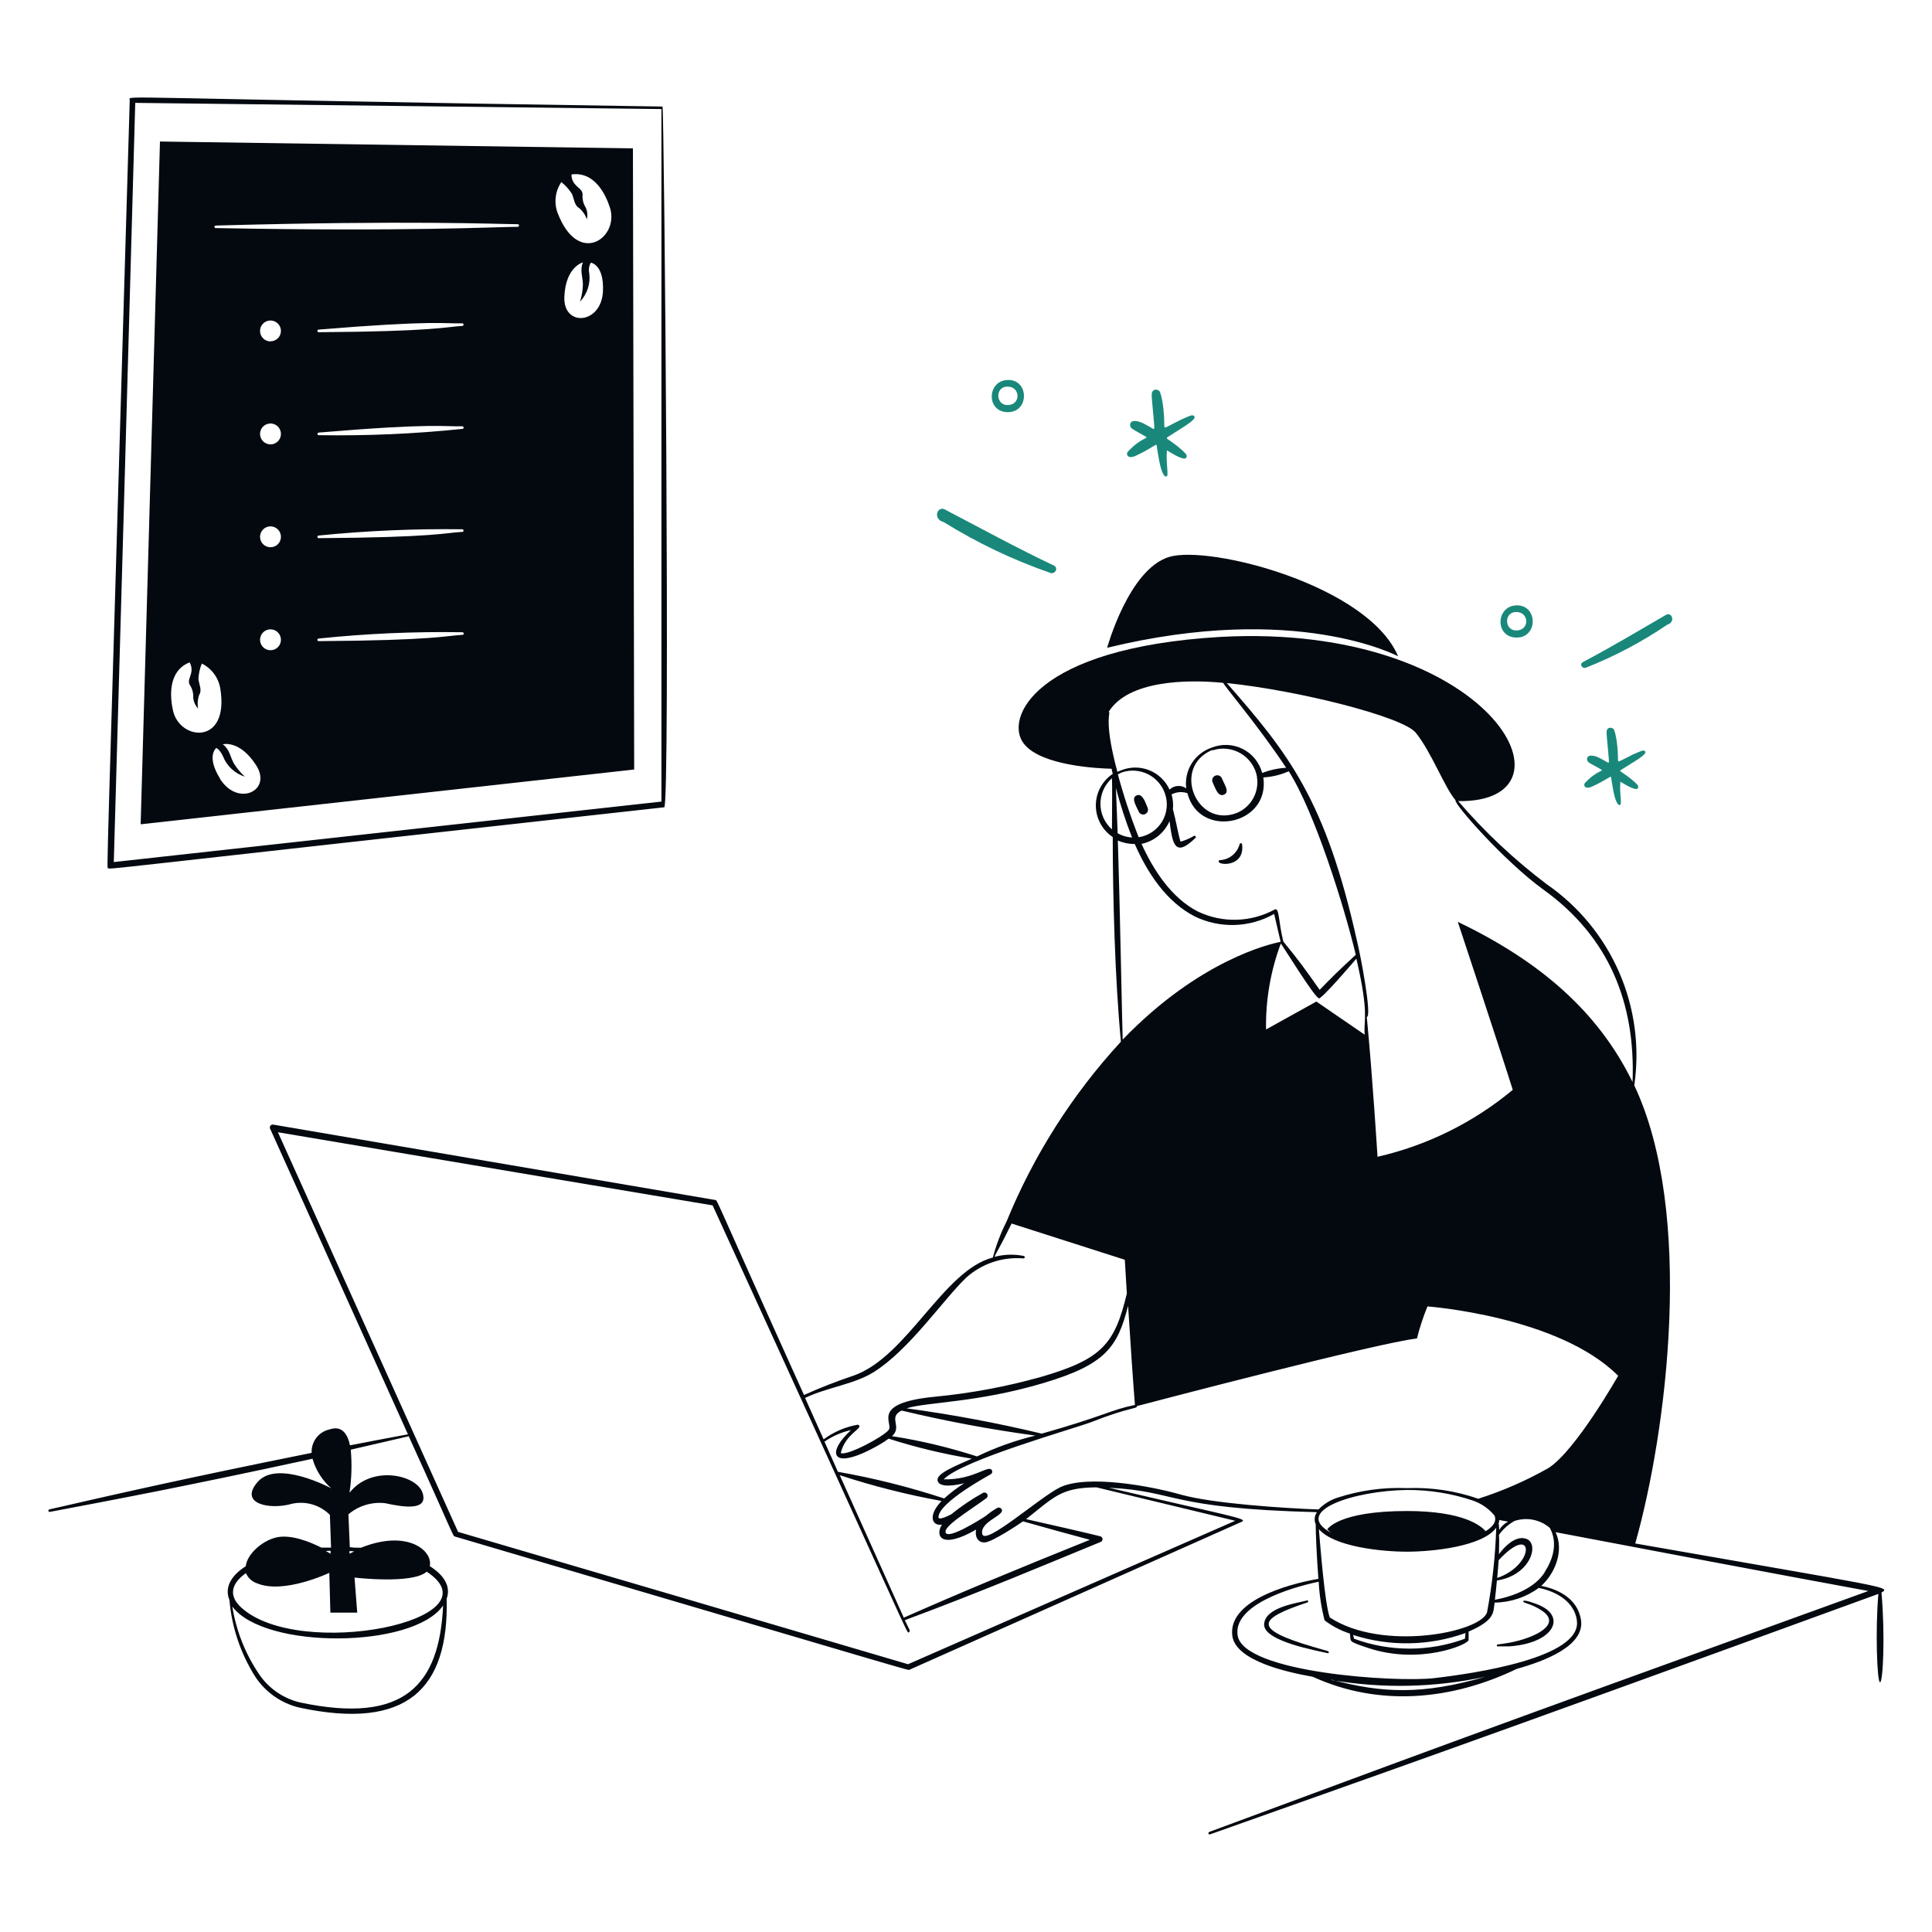 <svg xmlns="http://www.w3.org/2000/svg" fill="none" viewBox="0 0 600 600" height="600" width="600">
<path fill="#040910" d="M584.311 494.58C587.311 492.78 586.831 493.2 507.841 479.34C517.741 444.27 526.231 376.68 507.541 337.08C509.279 325.163 507.652 312.998 502.844 301.956C498.036 290.914 490.239 281.436 480.331 274.59C470.276 266.996 461.063 258.347 452.851 248.79C492.811 249.42 462.871 193.29 379.111 197.79C321.001 201.18 311.821 223.32 318.001 231C323.401 237.87 341.251 238.65 345.211 238.74L345.571 240.33C343.956 241.407 342.632 242.865 341.716 244.577C340.8 246.288 340.321 248.199 340.321 250.14C340.321 252.081 340.8 253.992 341.716 255.703C342.632 257.415 343.956 258.873 345.571 259.95C345.571 278.58 346.291 304.62 348.091 323.25C348.059 323.337 348.059 323.433 348.091 323.52C333.016 339.886 320.987 358.813 312.571 379.41C310.775 382.962 309.357 386.692 308.341 390.54C292.981 394.44 281.701 421.5 265.021 427.23C259.814 428.973 254.697 430.975 249.691 433.23C220.951 369.63 222.901 372.81 222.091 372.66L84.871 349.26C84.695 349.229 84.513 349.249 84.348 349.318C84.183 349.387 84.042 349.502 83.941 349.65C83.844 349.797 83.792 349.969 83.792 350.145C83.792 350.321 83.844 350.493 83.941 350.64L126.691 445.44C121.321 446.43 113.701 447.87 108.691 448.86C107.911 445.2 106.111 442.65 102.391 443.91C100.741 444.258 99.269 445.183 98.241 446.52C97.212 447.856 96.695 449.516 96.781 451.2C56.431 459.3 33.961 464.49 15.361 468.75C15.306 468.757 15.254 468.775 15.207 468.804C15.16 468.832 15.119 468.871 15.088 468.916C15.057 468.961 15.036 469.013 15.026 469.067C15.016 469.121 15.018 469.177 15.031 469.23C15.041 469.282 15.062 469.331 15.092 469.375C15.123 469.418 15.161 469.455 15.206 469.483C15.251 469.511 15.301 469.53 15.354 469.538C15.406 469.546 15.46 469.543 15.511 469.53C35.731 465.69 56.371 461.85 97.051 453.03C98.08 456.58 100.099 459.765 102.871 462.21C102.871 462.21 86.221 453.21 80.071 460.17C73.921 467.13 84.001 468.96 90.661 467.01C92.757 466.546 94.938 466.618 96.999 467.221C99.06 467.825 100.935 468.939 102.451 470.46L102.811 480.63H99.811C96.301 478.86 90.511 476.49 86.011 477.42C81.511 478.35 76.681 482.67 76.321 486.42C72.361 488.88 69.481 492.6 71.251 496.89C71.972 505.334 74.709 513.482 79.231 520.65C82.399 525.516 87.32 528.976 92.971 530.31C126.571 537.51 139.381 524.31 138.721 496.5C140.221 492.3 137.311 488.76 133.471 486.39C134.521 481.56 126.511 474.87 112.111 480.66C110.971 480.66 109.801 480.66 108.631 480.48L108.211 470.28C109.775 468.957 111.593 467.968 113.554 467.375C115.514 466.782 117.576 466.596 119.611 466.83C125.611 468.15 133.081 469.2 131.221 463.59C129.361 457.98 115.381 454.86 108.541 463.59C109.201 459.161 109.332 454.67 108.931 450.21L126.931 446.04C141.541 478.11 140.521 476.97 141.361 477.21C288.001 520.44 282.001 518.79 282.451 518.55L385.591 472.62C387.901 471.6 382.021 470.91 344.371 462.03C365.911 463.11 362.131 468.42 408.991 469.62C408.606 470.157 408.368 470.786 408.299 471.443C408.231 472.101 408.335 472.765 408.601 473.37C408.601 476.37 408.931 483.66 409.441 490.32C398.941 492.15 381.301 497.46 382.711 508.05C383.791 515.85 399.901 519.36 407.701 520.74C428.221 530.13 450.781 528.06 471.061 518.28C479.251 516 492.511 511.2 490.951 502.83C489.871 496.83 484.591 493.68 478.651 492.51C482.851 488.73 485.851 481.59 483.091 475.83C513.091 481.53 550.531 488.64 580.231 494.1C443.191 543.63 442.471 544.17 375.541 568.92C375.442 568.966 375.364 569.046 375.32 569.145C375.276 569.244 375.269 569.356 375.301 569.46C375.341 569.555 375.417 569.631 375.512 569.671C375.608 569.71 375.715 569.71 375.811 569.67C427.561 551.28 449.731 543.69 583.351 495C582.361 506.13 582.931 522.45 583.861 522.45C584.791 522.45 585.481 507.9 584.311 494.58ZM345.331 257.58C344.206 256.584 343.305 255.36 342.688 253.989C342.071 252.619 341.752 251.133 341.752 249.63C341.752 248.127 342.071 246.641 342.688 245.271C343.305 243.9 344.206 242.676 345.331 241.68C345.451 243.39 345.331 253.05 345.331 257.55V257.58ZM102.661 481.59V482.52L101.191 481.68L102.661 481.59ZM93.241 528.72C88.024 527.509 83.458 524.368 80.461 519.93C76.188 513.622 73.351 506.454 72.151 498.93C82.141 512.34 128.401 512.01 137.611 498.6C136.471 523.11 125.791 535.62 93.241 528.72ZM110.011 481.8L108.541 482.52V481.68L110.011 481.8ZM110.941 500.82L110.101 489.93C110.101 489.93 128.101 492.06 132.511 488.1C155.371 503.1 92.941 515.85 74.851 499.17C70.891 495.51 71.851 491.73 76.381 488.55C76.696 489.287 77.164 489.949 77.753 490.492C78.343 491.035 79.04 491.446 79.801 491.7C88.051 495.21 102.271 488.46 102.271 488.46L102.601 500.82H110.941ZM439.651 227.52C444.541 233.52 448.651 244.65 452.041 248.52C451.201 249.3 467.041 267.36 479.221 276.21C499.711 290.88 507.961 311.55 507.001 336.03C496.381 314.25 478.351 298.56 452.731 286.29C452.731 286.29 465.601 325.08 469.801 338.46C457.629 348.594 443.24 355.717 427.801 359.25C427.801 359.25 426.271 334.47 424.471 315.84C426.181 315.66 422.431 296.19 421.471 292.41C411.721 248.46 400.171 234 381.001 212.13C403.231 214.41 435.541 222.57 439.651 227.52ZM363.211 255C364.021 261.36 364.681 265.74 369.691 261.63C370.228 261.202 370.739 260.741 371.221 260.25C371.611 259.95 371.221 259.32 370.711 259.65C369.431 260.402 368.06 260.987 366.631 261.39C365.941 259.35 365.191 254.73 364.261 251.31C364.419 249.767 364.276 248.208 363.841 246.72C364.591 246.322 365.414 246.082 366.26 246.015C367.107 245.948 367.958 246.055 368.761 246.33C372.391 260.67 394.471 256.32 392.341 241.44C395.065 241.283 397.739 240.633 400.231 239.52C408.301 252.15 417.541 281.79 421.051 296.52C415.771 301.35 413.251 303.87 409.831 307.41C405.361 301.02 402.991 297.78 398.551 292.41C397.021 286.41 397.351 281.55 395.821 282.48C392.179 284.452 388.123 285.534 383.983 285.638C379.843 285.743 375.737 284.866 372.001 283.08C363.841 278.88 358.291 270.36 354.511 262.08C356.421 261.681 358.208 260.83 359.722 259.598C361.236 258.366 362.432 256.79 363.211 255ZM353.641 260.04C351.113 253.648 348.949 247.117 347.161 240.48L348.391 239.88C351.029 238.988 353.912 239.171 356.417 240.389C358.921 241.608 360.845 243.764 361.771 246.39C362.279 247.818 362.465 249.34 362.317 250.848C362.168 252.356 361.689 253.813 360.912 255.114C360.135 256.415 359.081 257.528 357.824 258.375C356.567 259.221 355.138 259.78 353.641 260.01V260.04ZM376.531 233.04C377.97 232.56 379.496 232.393 381.006 232.55C382.515 232.708 383.974 233.186 385.283 233.953C386.593 234.72 387.723 235.758 388.599 236.998C389.475 238.237 390.075 239.649 390.361 241.14V241.32C390.725 243.63 390.294 245.995 389.139 248.028C387.984 250.061 386.172 251.641 384.001 252.51C371.371 257.19 363.811 238.11 376.531 232.89V233.04ZM409.531 310.11C410.671 310.11 420.481 298.59 421.231 297.72C425.281 315.21 423.451 316.29 423.811 321.33L408.811 311.04L393.181 319.71C393.023 310.601 394.58 301.544 397.771 293.01C398.551 294 408.301 309.87 409.561 309.96L409.531 310.11ZM344.491 221.55C344.511 221.507 344.522 221.46 344.524 221.412C344.526 221.365 344.518 221.317 344.501 221.272C344.484 221.228 344.459 221.187 344.426 221.152C344.394 221.117 344.354 221.089 344.311 221.07C350.311 211.32 368.551 210.93 379.891 212.07C379.891 212.67 391.021 225.69 399.421 238.44C396.871 238.584 394.36 239.13 391.981 240.06C391.557 238.452 390.796 236.952 389.747 235.661C388.698 234.37 387.386 233.318 385.899 232.574C384.411 231.83 382.782 231.412 381.12 231.348C379.458 231.283 377.802 231.574 376.261 232.2C373.692 233.072 371.506 234.807 370.073 237.11C368.64 239.412 368.049 242.141 368.401 244.83C367.626 244.281 366.683 244.019 365.736 244.09C364.788 244.161 363.895 244.561 363.211 245.22C361.967 242.478 359.712 240.323 356.917 239.205C354.122 238.087 351.002 238.092 348.211 239.22L347.011 239.7C343.171 225.42 344.551 222 344.491 221.55ZM346.561 244.74C347.927 249.954 349.6 255.083 351.571 260.1C349.999 260.008 348.47 259.556 347.101 258.78C346.951 254.46 346.741 249 346.561 244.74ZM347.161 261.03C348.813 261.763 350.603 262.132 352.411 262.11C356.341 271.11 362.251 280.11 371.101 284.64C374.962 286.501 379.216 287.399 383.5 287.258C387.784 287.117 391.97 285.941 395.701 283.83L397.711 292.5C394.531 293.1 372.511 298.11 348.661 322.86C348.511 319.47 347.791 280.53 347.161 261V261.03ZM299.461 460.62C297.257 462.03 295.17 463.615 293.221 465.36C282.433 461.813 271.405 459.046 260.221 457.08L256.051 447.72C258.542 445.998 261.344 444.775 264.301 444.12C256.261 451.47 258.301 457.14 272.971 448.74C274.013 448.157 275.015 447.506 275.971 446.79C284.416 449.493 293.05 451.569 301.801 453C296.611 455.31 290.911 457.56 291.151 459.69C291.511 462.27 297.001 461.25 299.461 460.62ZM292.531 473.49C290.311 476.94 292.231 481.32 303.151 475.02C302.671 477 303.601 479.19 305.911 479.01C308.221 478.83 316.501 473.34 317.701 472.47C324.421 474.36 331.711 476.4 338.461 478.2C315.541 487.41 298.021 494.7 280.681 502.38L260.791 458.13C271.135 461.521 281.7 464.197 292.411 466.14C288.001 470.76 289.501 474 292.531 473.49ZM303.421 452.31C294.803 449.509 285.975 447.403 277.021 446.01C280.381 443.01 275.611 440.19 280.021 438.06C293.721 441.35 307.578 443.943 321.541 445.83C315.29 447.347 309.216 449.519 303.421 452.31ZM323.521 445.23C309.662 441.902 295.645 439.279 281.521 437.37C287.881 435.39 303.391 435.66 323.971 429.54C343.381 423.78 347.041 418.38 350.341 405.54C351.031 416.55 351.991 430.8 352.471 436.32C345.001 437.82 342.961 439.74 323.521 445.23ZM271.291 426.15C282.361 419.25 292.801 403.77 300.031 396.81C302.434 394.646 305.255 392.997 308.319 391.965C311.384 390.933 314.628 390.54 317.851 390.81C317.954 390.81 318.053 390.769 318.127 390.696C318.2 390.623 318.241 390.523 318.241 390.42C318.241 390.317 318.2 390.217 318.127 390.144C318.053 390.071 317.954 390.03 317.851 390.03C314.868 389.437 311.788 389.54 308.851 390.33C309.661 388.41 310.291 387.93 314.161 379.98L349.321 391.23C349.321 391.23 349.561 395.61 349.951 401.7C346.201 417.45 342.181 422.13 323.281 427.62C312.486 430.648 301.442 432.706 290.281 433.77C270.061 435.75 277.591 441.99 275.971 444.09C274.351 446.19 263.311 452.07 261.181 451.29C261.137 451.174 261.137 451.046 261.181 450.93C262.621 445.65 267.181 443.91 266.911 442.83C266.859 442.709 266.77 442.609 266.656 442.544C266.543 442.479 266.411 442.453 266.281 442.47C262.48 443.155 258.887 444.705 255.781 447L250.021 434.13C257.041 430.8 265.231 429.93 271.291 426.15ZM383.611 472.29L282.001 516.84C256.321 509.25 168.001 483.27 142.261 475.74L86.311 351.63C165.931 365.07 184.681 368.19 221.311 374.34C284.131 511.53 281.521 507.24 282.241 506.91C282.961 506.58 282.241 505.89 281.011 503.16C305.941 493.86 324.181 486.09 341.761 478.89C341.948 478.83 342.111 478.711 342.227 478.552C342.343 478.393 342.405 478.202 342.405 478.005C342.405 477.808 342.343 477.617 342.227 477.458C342.111 477.299 341.948 477.18 341.761 477.12C339.031 476.49 339.541 476.49 318.661 471.78C327.391 464.91 329.401 462 340.501 461.91L383.611 472.29ZM366.481 464.1C357.301 461.49 337.741 457.89 329.251 461.88C323.011 464.88 305.821 480.27 305.041 476.37C304.261 472.47 312.361 470.58 311.041 468.66C310.909 468.442 310.699 468.282 310.453 468.215C310.207 468.148 309.945 468.179 309.721 468.3C308.433 469.022 307.217 469.866 306.091 470.82C304.261 472.02 294.781 477.96 293.731 476.07C292.681 474.18 300.241 469.71 306.421 465.21C306.587 465.049 306.691 464.835 306.715 464.605C306.74 464.375 306.683 464.143 306.555 463.951C306.426 463.758 306.235 463.617 306.013 463.551C305.791 463.485 305.553 463.499 305.341 463.59C301.842 465.526 298.52 467.765 295.411 470.28C294.451 470.79 291.451 472.26 291.451 471.18C291.451 466.59 307.351 458.07 307.651 457.86C307.865 457.756 308.03 457.572 308.109 457.347C308.188 457.122 308.174 456.875 308.071 456.66C307.111 454.62 302.491 459.66 293.071 459.42C298.771 453.42 334.051 443.55 339.031 441.6C351.211 436.8 353.221 437.61 353.041 436.68C358.861 435.15 428.041 417 440.041 415.68C440.894 412.287 441.987 408.959 443.311 405.72C443.311 405.72 484.051 408.72 502.531 427.26C502.531 427.26 489.331 450.54 480.901 455.91C473.979 459.833 466.67 463.03 459.091 465.45C451.983 462.971 444.472 461.851 436.951 462.15C429.599 461.843 422.253 462.859 415.261 465.15C413.066 465.875 411.079 467.12 409.471 468.78C399.001 468.39 376.591 466.98 366.481 464.1ZM412.981 502.32C411.391 498.09 409.981 479.46 409.591 474.9C414.361 480.39 429.091 481.89 436.951 481.89C444.811 481.89 460.381 480.3 464.671 474.45C464.392 483.26 463.439 492.035 461.821 500.7C459.871 507 429.331 513 412.981 502.32ZM455.131 507.15L454.951 508.92C443.837 513.021 431.625 513.021 420.511 508.92L420.211 507.75C431.598 511.408 443.876 511.197 455.131 507.15ZM461.371 475.53C459.991 473.91 454.591 469.26 436.921 469.26C415.471 469.26 412.201 474.96 412.201 474.96C412.558 475.344 412.95 475.696 413.371 476.01C401.011 469.26 420.601 462.93 436.951 462.72C443.884 462.688 450.775 463.792 457.351 465.99C460.003 466.887 462.352 468.508 464.131 470.67C465.001 472.74 463.231 474.36 461.371 475.53ZM465.421 484.53C476.551 472.53 476.971 485.97 464.971 490.05C465.151 488.13 465.301 486.24 465.421 484.41V484.53ZM465.601 472.05L468.361 472.56C467.211 473.136 466.252 474.032 465.601 475.14C465.577 474.467 465.517 473.796 465.421 473.13C465.552 472.744 465.613 472.338 465.601 471.93V472.05ZM413.551 521.76C429.371 524.461 445.561 524.115 461.251 520.74C441.811 526.35 429.391 525.87 413.551 521.64V521.76ZM489.691 503.16C491.551 514.92 457.261 519.78 445.381 521.16C433.501 522.54 386.101 519.48 384.361 507.9C382.891 498.63 400.321 493.11 409.531 491.22C409.74 495.271 410.353 499.291 411.361 503.22C413.732 505.02 416.389 506.409 419.221 507.33C419.671 509.91 418.291 509.58 424.741 511.74C440.791 517.17 456.031 510.75 456.091 509.31V506.7C464.341 503.16 463.741 500.7 464.161 497.7C469.095 497.648 473.889 496.054 477.871 493.14C483.421 494.25 488.791 497.4 489.691 503.04V503.16ZM479.791 488.16C476.791 493.14 469.951 495.78 464.251 496.83C464.461 495.15 464.671 493.11 464.881 490.83C475.591 489.24 478.411 478.83 473.611 477.78C470.611 477.03 467.371 480.09 465.511 482.67C465.511 480.54 465.661 478.5 465.511 476.67C466.78 474.889 468.43 473.414 470.341 472.35C472.201 471.727 474.192 471.598 476.117 471.977C478.042 472.356 479.835 473.229 481.321 474.51C481.441 474.93 484.981 480 479.791 488.1V488.16ZM206.281 250.71C208.201 250.47 206.281 33.09 205.741 33.09C31.201 30.48 40.321 29.43 40.291 31.08C32.791 286.35 33.091 269.07 33.631 269.58C34.171 270.09 26.041 270.63 206.281 250.71ZM42.001 31.95L205.411 33.87V248.94L35.341 267.72C37.171 203.79 39.781 111.93 42.001 31.95Z" clip-rule="evenodd" fill-rule="evenodd"></path>
<path fill="#040910" d="M49.682 43.95L43.682 255.99L196.952 238.98L196.562 46.08L49.682 43.95ZM53.732 220.71C52.772 216.48 52.112 208.35 58.892 205.71C59.418 206.616 59.609 207.678 59.432 208.71C59.102 210.42 58.202 211.47 58.982 212.76C59.736 213.915 60.093 215.284 60.002 216.66C60.125 217.928 60.663 219.119 61.532 220.05C61.266 218.604 61.39 217.113 61.892 215.73C62.762 214.35 61.892 212.73 61.622 210.9C61.692 209.242 62.048 207.608 62.672 206.07C64.196 206.824 65.516 207.935 66.519 209.309C67.522 210.683 68.178 212.278 68.432 213.96C71.252 231.51 55.862 230.1 53.732 220.71ZM68.282 241.71C63.962 234.72 67.172 232.29 67.172 232.29C67.172 232.29 68.282 232.71 69.272 234.93C69.864 236.414 70.78 237.746 71.953 238.831C73.126 239.916 74.526 240.725 76.052 241.2C74.743 240.01 73.603 238.647 72.662 237.15C71.432 234.99 71.372 232.77 69.182 231.15C69.182 231.15 74.402 229.68 79.532 237.63C84.662 245.58 73.832 250.74 68.282 241.8V241.71ZM84.002 201.93C83.36 201.93 82.732 201.739 82.198 201.382C81.665 201.025 81.25 200.517 81.005 199.923C80.761 199.329 80.699 198.676 80.826 198.047C80.954 197.418 81.265 196.84 81.721 196.389C82.178 195.937 82.758 195.63 83.388 195.509C84.019 195.387 84.671 195.456 85.263 195.706C85.854 195.955 86.358 196.375 86.71 196.912C87.063 197.449 87.248 198.078 87.242 198.72C87.242 199.144 87.158 199.564 86.995 199.956C86.831 200.347 86.592 200.702 86.291 201.001C85.99 201.299 85.632 201.535 85.239 201.695C84.846 201.854 84.426 201.934 84.002 201.93ZM84.002 169.95C83.36 169.95 82.732 169.759 82.198 169.402C81.665 169.045 81.25 168.537 81.005 167.943C80.761 167.349 80.699 166.696 80.826 166.067C80.954 165.438 81.265 164.86 81.721 164.409C82.178 163.957 82.758 163.65 83.388 163.529C84.019 163.407 84.671 163.476 85.263 163.726C85.854 163.975 86.358 164.395 86.71 164.932C87.063 165.469 87.248 166.098 87.242 166.74C87.242 167.164 87.158 167.584 86.995 167.976C86.831 168.367 86.592 168.722 86.291 169.021C85.99 169.319 85.632 169.555 85.239 169.715C84.846 169.874 84.426 169.954 84.002 169.95ZM84.002 138C83.36 138 82.732 137.809 82.198 137.452C81.665 137.095 81.25 136.587 81.005 135.993C80.761 135.399 80.699 134.746 80.826 134.117C80.954 133.488 81.265 132.91 81.721 132.459C82.178 132.007 82.758 131.7 83.388 131.579C84.019 131.457 84.671 131.526 85.263 131.776C85.854 132.025 86.358 132.445 86.71 132.982C87.063 133.519 87.248 134.148 87.242 134.79C87.242 135.214 87.158 135.634 86.995 136.026C86.831 136.417 86.592 136.772 86.291 137.071C85.99 137.369 85.632 137.605 85.239 137.765C84.846 137.924 84.426 138.004 84.002 138ZM84.002 106.02C83.36 106.02 82.732 105.829 82.198 105.472C81.665 105.115 81.25 104.607 81.005 104.013C80.761 103.419 80.699 102.766 80.826 102.137C80.954 101.508 81.265 100.93 81.721 100.479C82.178 100.027 82.758 99.72 83.388 99.599C84.019 99.477 84.671 99.546 85.263 99.796C85.854 100.045 86.358 100.465 86.71 101.002C87.063 101.539 87.248 102.168 87.242 102.81C87.238 103.232 87.151 103.648 86.986 104.036C86.821 104.424 86.581 104.776 86.28 105.071C85.979 105.367 85.623 105.6 85.232 105.757C84.841 105.915 84.423 105.994 84.002 105.99V106.02ZM143.582 197.16C138.362 197.43 134.972 198.87 98.972 199.11C98.865 199.11 98.763 199.07 98.685 198.998C98.607 198.926 98.559 198.826 98.552 198.72C98.559 198.606 98.61 198.499 98.694 198.421C98.777 198.343 98.887 198.3 99.002 198.3C113.819 196.755 128.716 196.104 143.612 196.35C143.716 196.356 143.815 196.399 143.892 196.47C143.968 196.541 144.018 196.637 144.032 196.74C144.032 196.798 144.02 196.855 143.997 196.908C143.974 196.961 143.94 197.009 143.898 197.048C143.856 197.088 143.806 197.118 143.752 197.137C143.697 197.157 143.639 197.164 143.582 197.16ZM143.582 165.18C138.302 165.45 135.122 166.89 98.972 167.13C98.865 167.13 98.763 167.09 98.685 167.018C98.607 166.946 98.559 166.846 98.552 166.74C98.558 166.636 98.6 166.537 98.671 166.46C98.742 166.383 98.838 166.334 98.942 166.32C113.763 164.824 128.657 164.173 143.552 164.37C143.656 164.376 143.755 164.419 143.832 164.49C143.908 164.561 143.958 164.656 143.972 164.76C143.972 164.867 143.932 164.969 143.859 165.047C143.787 165.125 143.688 165.173 143.582 165.18ZM143.582 133.2C128.774 134.736 113.887 135.387 99.002 135.15C98.895 135.15 98.793 135.11 98.715 135.038C98.637 134.966 98.589 134.866 98.582 134.76C98.588 134.656 98.63 134.557 98.701 134.48C98.772 134.403 98.868 134.354 98.972 134.34C134.582 131.34 137.972 132.54 143.582 132.39C143.686 132.396 143.785 132.439 143.862 132.51C143.938 132.581 143.988 132.677 144.002 132.78C144.002 132.892 143.957 132.998 143.879 133.077C143.8 133.156 143.693 133.2 143.582 133.2ZM143.582 101.22C138.302 101.52 134.822 102.93 98.972 103.17C98.865 103.17 98.763 103.13 98.685 103.058C98.607 102.986 98.559 102.886 98.552 102.78C98.558 102.676 98.6 102.577 98.671 102.5C98.742 102.423 98.838 102.374 98.942 102.36C135.362 99.36 137.672 100.59 143.552 100.41C143.656 100.416 143.755 100.459 143.832 100.53C143.908 100.601 143.958 100.697 143.972 100.8C143.972 100.907 143.932 101.009 143.859 101.087C143.787 101.165 143.688 101.213 143.582 101.22ZM160.802 70.44C154.202 70.44 127.532 71.97 66.992 70.83C66.888 70.83 66.789 70.789 66.716 70.716C66.643 70.643 66.602 70.544 66.602 70.44C66.602 70.337 66.643 70.238 66.716 70.164C66.789 70.091 66.888 70.05 66.992 70.05C127.712 68.37 153.992 69.6 160.802 69.63C160.855 69.63 160.909 69.641 160.958 69.662C161.008 69.684 161.052 69.715 161.089 69.755C161.125 69.794 161.153 69.841 161.171 69.892C161.189 69.943 161.196 69.996 161.192 70.05C161.192 70.154 161.151 70.253 161.077 70.326C161.004 70.399 160.905 70.44 160.802 70.44ZM187.262 90.27C186.902 100.77 174.902 101.67 175.262 92.25C175.622 82.83 181.022 81.48 181.022 81.48C180.002 84.03 181.022 86.01 181.022 88.5C180.961 90.263 180.659 92.01 180.122 93.69C181.227 92.526 182.059 91.131 182.557 89.605C183.055 88.079 183.207 86.462 183.002 84.87C182.742 83.749 182.914 82.571 183.482 81.57C183.482 81.57 187.562 82.08 187.262 90.27ZM173.222 66.27C172.609 64.681 172.39 62.967 172.583 61.274C172.776 59.581 173.376 57.961 174.332 56.55C175.626 57.58 176.741 58.817 177.632 60.21C178.292 61.77 178.382 63.78 179.792 64.56C180.92 65.493 181.771 66.718 182.252 68.1C182.549 66.875 182.422 65.585 181.892 64.44C181.142 63.252 180.804 61.85 180.932 60.45C180.932 58.95 179.642 58.5 178.532 57.18C177.826 56.343 177.452 55.275 177.482 54.18C184.712 53.16 188.192 60.54 189.482 64.68C192.242 73.95 179.582 82.83 173.222 66.24V66.27ZM385.742 262.29C385.75 262.241 385.748 262.19 385.736 262.141C385.723 262.092 385.701 262.047 385.67 262.007C385.639 261.967 385.6 261.935 385.555 261.911C385.511 261.888 385.462 261.874 385.412 261.87C385.358 261.862 385.303 261.865 385.251 261.878C385.199 261.892 385.15 261.917 385.107 261.951C385.065 261.985 385.03 262.027 385.005 262.075C384.98 262.123 384.965 262.176 384.962 262.23C384.592 263.567 383.816 264.755 382.741 265.631C381.666 266.507 380.345 267.027 378.962 267.12C378.91 267.107 378.857 267.104 378.805 267.112C378.752 267.12 378.702 267.139 378.657 267.167C378.612 267.195 378.574 267.232 378.543 267.276C378.513 267.319 378.492 267.368 378.482 267.42C378.002 268.8 386.642 269.43 385.742 262.29ZM434.192 203.82C424.892 181.77 375.692 169.2 363.122 172.95C350.552 176.7 343.832 201.18 343.832 201.18C402.692 186.84 434.192 203.82 434.192 203.82ZM366.572 261.36L366.602 261.39H366.632L366.602 261.36H366.572ZM408.002 511.5C388.502 505.8 390.812 502.71 406.052 497.64C406.119 497.619 406.177 497.577 406.219 497.521C406.261 497.464 406.283 497.396 406.283 497.325C406.283 497.255 406.261 497.186 406.219 497.13C406.177 497.073 406.119 497.031 406.052 497.01C403.202 497.79 392.852 499.05 392.582 504.42C392.312 509.79 409.532 512.7 412.352 513.42C412.389 513.429 412.428 513.429 412.466 513.422C412.504 513.414 412.54 513.398 412.571 513.376C412.603 513.353 412.629 513.324 412.648 513.29C412.667 513.256 412.678 513.219 412.682 513.18C412.622 512.61 412.322 512.82 408.002 511.5ZM473.072 497.25C472.892 497.97 475.232 497.76 478.922 500.25C485.162 504.48 476.702 508.68 468.662 510.18C466.592 510.54 465.152 510.69 465.152 510.69C465.072 510.69 464.996 510.722 464.94 510.778C464.883 510.834 464.852 510.911 464.852 510.99C464.847 511.031 464.851 511.072 464.865 511.11C464.878 511.149 464.9 511.184 464.929 511.213C464.958 511.242 464.993 511.264 465.031 511.277C465.07 511.291 465.111 511.295 465.152 511.29H468.782C483.002 510.27 486.782 501.57 477.092 498.12C476.792 498 473.222 496.65 473.072 497.25ZM353.132 246.96C351.212 247.62 352.652 249.96 353.642 252.06C353.801 252.426 354.099 252.714 354.47 252.86C354.841 253.007 355.256 252.999 355.622 252.84C355.988 252.681 356.275 252.383 356.422 252.012C356.568 251.64 356.561 251.226 356.402 250.86C355.952 249.93 354.992 246.33 353.132 246.96ZM380.132 246.78C381.962 245.97 380.312 243.78 379.532 241.86C379.469 241.663 379.367 241.481 379.234 241.323C379.1 241.165 378.937 241.035 378.753 240.94C378.569 240.845 378.368 240.788 378.162 240.771C377.956 240.754 377.749 240.777 377.552 240.84C377.355 240.903 377.172 241.004 377.014 241.138C376.856 241.272 376.726 241.435 376.632 241.619C376.537 241.803 376.479 242.004 376.462 242.21C376.445 242.416 376.469 242.623 376.532 242.82C377.492 244.89 378.272 247.59 380.132 246.78Z" clip-rule="evenodd" fill-rule="evenodd"></path>
<path fill="#19887A" d="M313.154 118C319.596 118.004 319.657 127.928 313.087 128C306.135 128.075 306.454 117.996 313.154 118ZM312.851 125.801C317.021 125.837 316.985 120.261 313.105 120.064C308.987 119.854 309.122 125.77 312.851 125.801Z"></path>
<path fill="#19887A" d="M471.154 188C477.596 188.004 477.657 197.928 471.087 198C464.135 198.075 464.454 187.996 471.154 188ZM470.851 195.801C475.021 195.837 474.985 190.261 471.105 190.064C466.987 189.854 467.122 195.77 470.851 195.801Z"></path>
<path fill="#19887A" d="M327.374 175.682C315.732 170.149 305.354 164.472 293.422 158.221C291.108 156.999 289.517 161.203 293.133 162.173C303.551 168.634 314.659 173.924 326.254 177.946C327.7 178.341 328.712 176.473 327.374 175.682Z"></path>
<path fill="#19887A" d="M491.507 205.657C500.4 200.969 508.301 196.21 517.395 190.952C519.159 189.925 520.535 193.149 517.749 194.022C509.841 199.394 501.358 203.875 492.454 207.384C491.34 207.739 490.491 206.316 491.507 205.657Z"></path>
<path fill="#19887A" d="M362.254 147.984C361.047 148.28 360.236 144.295 360.005 143.106C359.003 137.949 359.419 137.863 358.789 138.228C356.514 139.543 356.205 139.877 352.68 141.567C350.334 142.691 349.513 141.104 350.278 140.273C354.455 135.727 356.973 136.254 355.735 135.545C352.614 133.755 351.986 133.476 351.474 133.056C350.657 132.388 350.704 130.738 352.413 130.741C354.225 130.743 356.409 132.206 357.963 133.089C358.647 133.478 358.557 133.29 358.203 129.206C357.787 124.369 357.64 123.483 357.679 122.397C357.747 120.593 359.856 120.679 360.282 121.843C361.319 124.679 361.589 129.762 361.587 132.137C361.587 133.371 361.832 132.762 366.728 130.347C367.355 130.037 369.701 129.058 369.753 129.054C370.165 129.011 370.631 128.855 370.925 129.295C371.673 130.412 366.693 133.049 362.714 135.688C361.847 136.264 362.432 136.018 365.919 138.777C366.284 139.065 368.164 140.717 368.387 141.116C368.625 141.543 368.696 142.7 367.35 142.354C365.681 141.925 364.352 141.02 362.401 139.86C362.03 144.02 363.067 147.789 362.256 147.989L362.254 147.984Z"></path>
<path fill="#19887A" d="M503.087 249.986C501.995 250.249 501.261 246.706 501.053 245.65C500.145 241.065 500.522 240.989 499.952 241.314C497.894 242.482 497.614 242.779 494.425 244.281C492.302 245.281 491.559 243.87 492.251 243.132C496.031 239.09 498.309 239.559 497.189 238.929C494.365 237.338 493.797 237.09 493.334 236.716C492.595 236.122 492.637 234.656 494.183 234.659C495.822 234.661 497.799 235.961 499.205 236.746C499.824 237.092 499.742 236.924 499.422 233.294C499.045 228.994 498.912 228.207 498.948 227.242C499.01 225.638 500.917 225.714 501.303 226.75C502.241 229.27 502.485 233.789 502.483 235.9C502.483 236.996 502.705 236.455 507.135 234.309C507.702 234.033 509.825 233.163 509.872 233.159C510.244 233.121 510.666 232.983 510.932 233.373C511.608 234.366 507.104 236.71 503.504 239.056C502.718 239.568 503.248 239.349 506.403 241.802C506.733 242.058 508.434 243.526 508.636 243.881C508.851 244.26 508.916 245.289 507.698 244.982C506.187 244.6 504.985 243.796 503.22 242.765C502.885 246.462 503.823 249.812 503.089 249.99L503.087 249.986Z"></path>
</svg>
